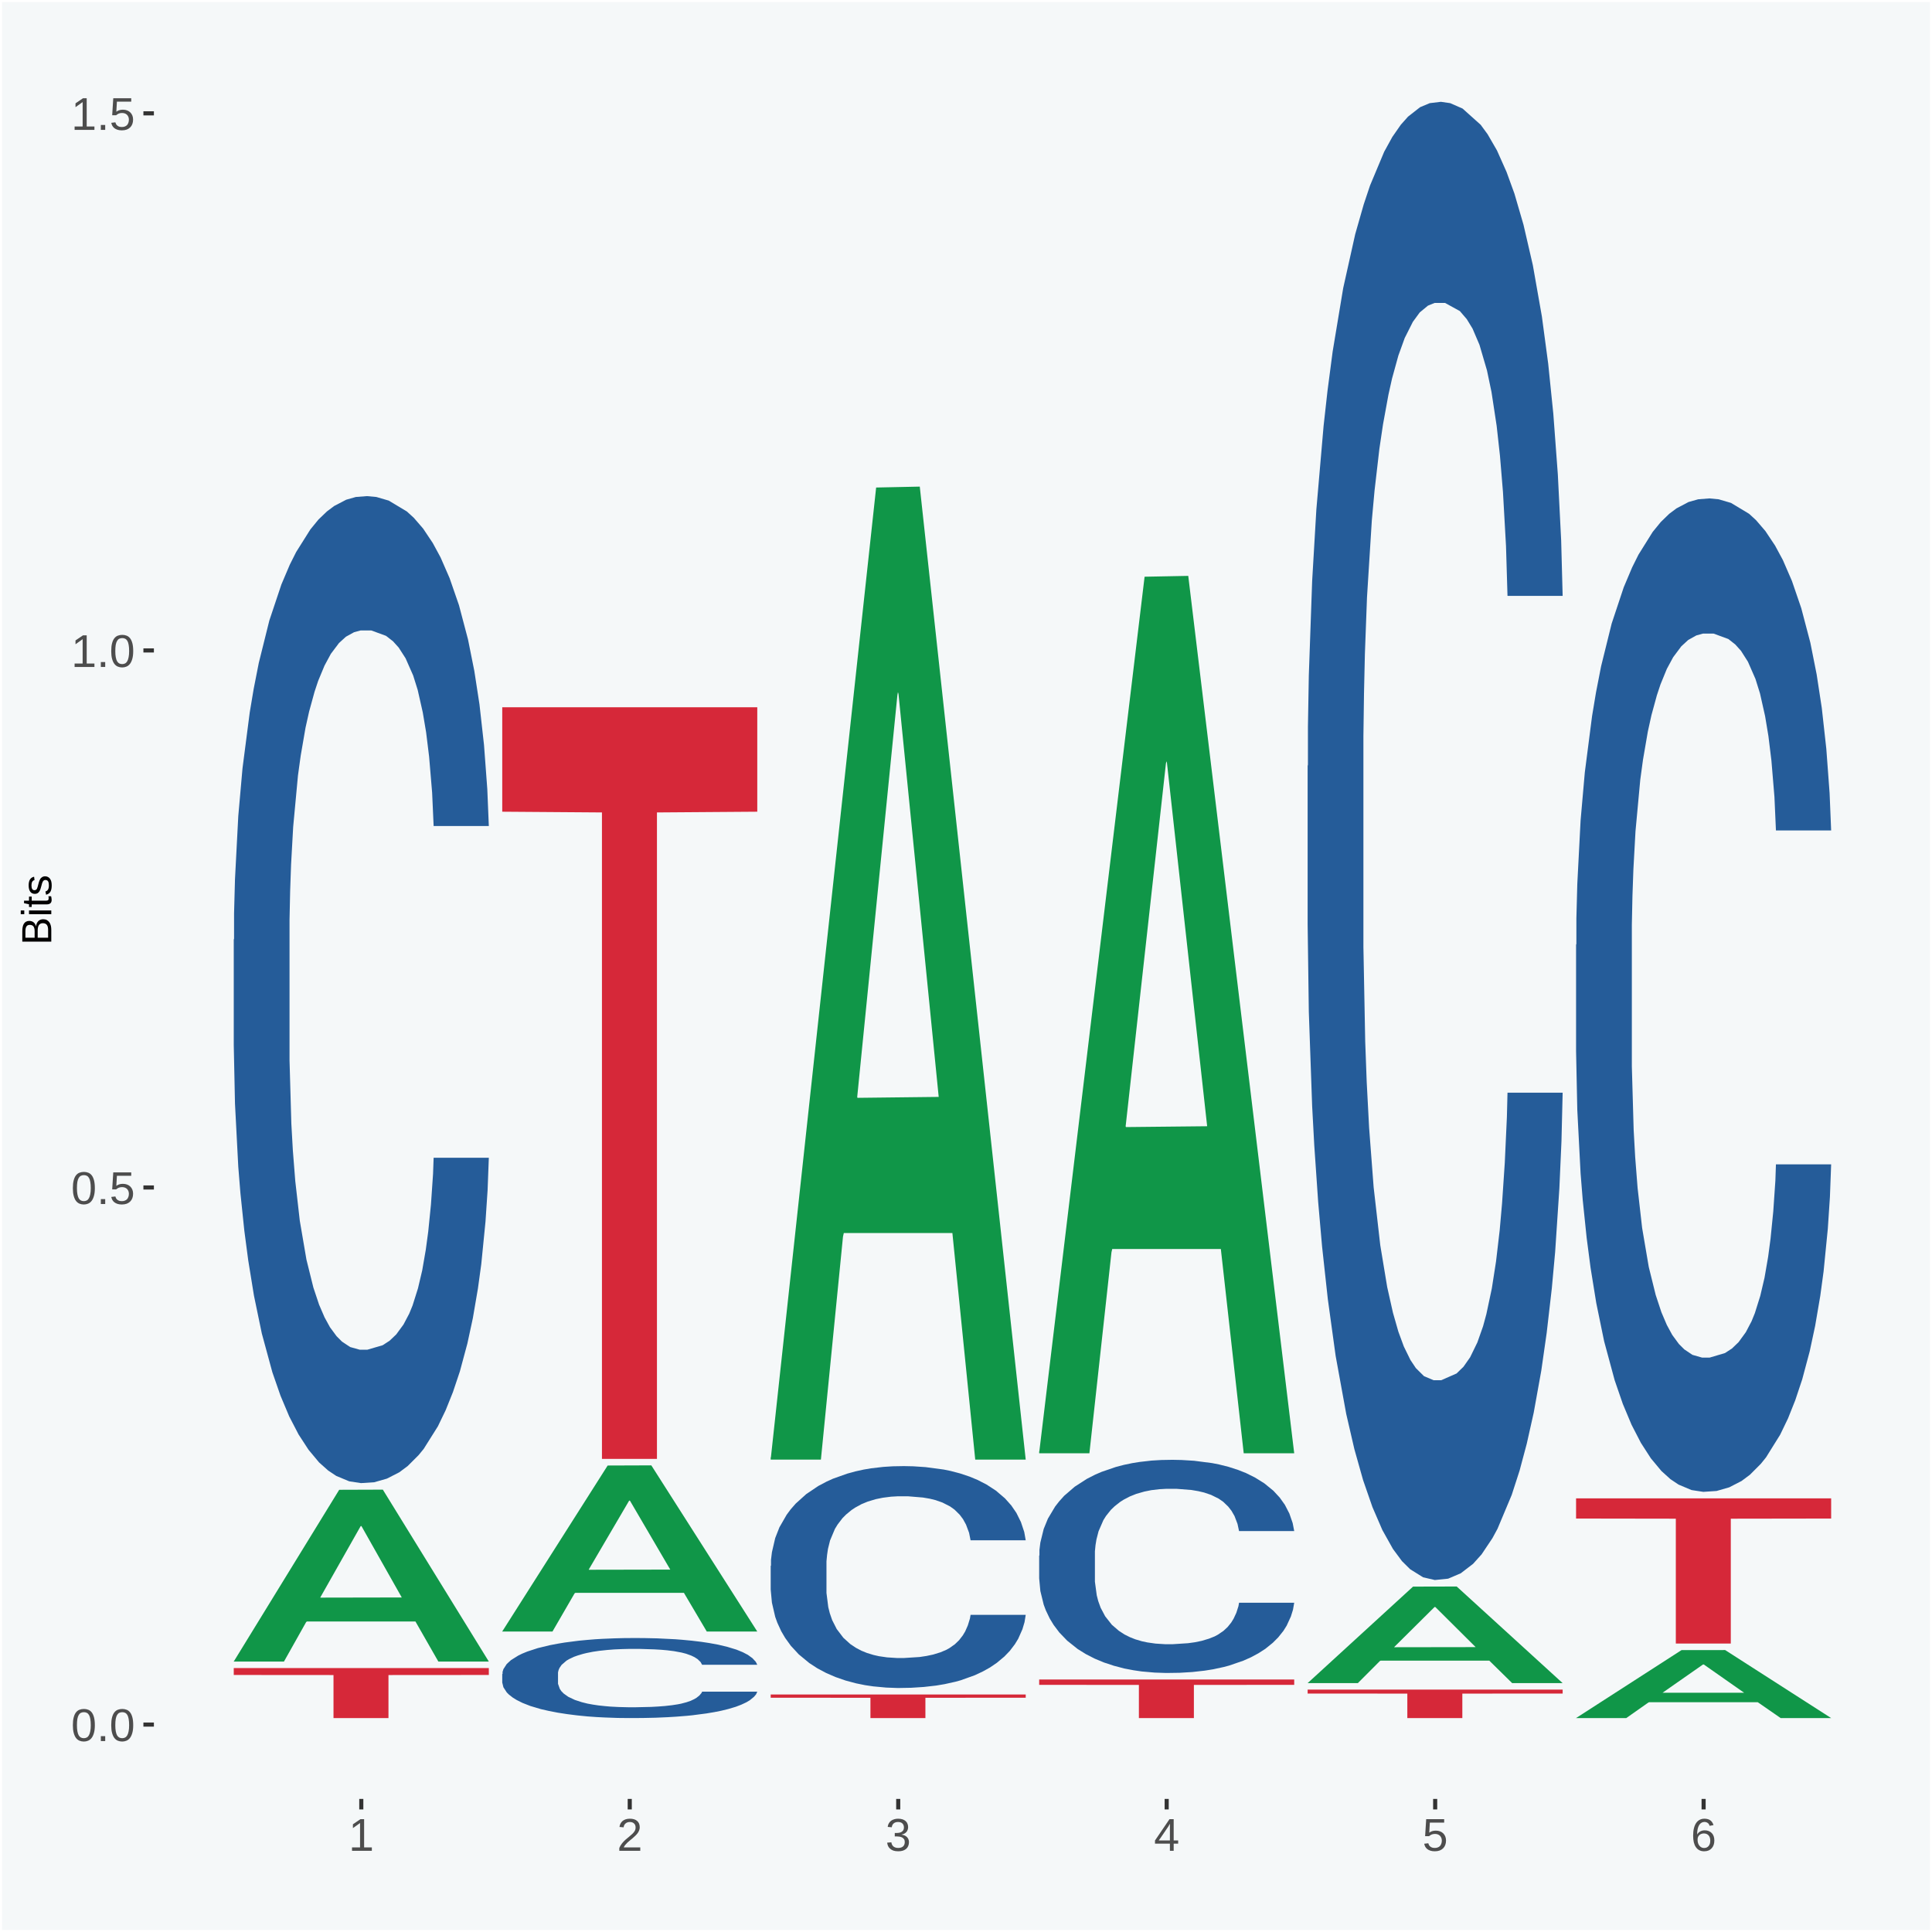 <?xml version="1.0" encoding="UTF-8"?>
<svg xmlns="http://www.w3.org/2000/svg" xmlns:xlink="http://www.w3.org/1999/xlink" width="504pt" height="504pt" viewBox="0 0 504 504" version="1.1">
<defs>
<g>
<symbol overflow="visible" id="glyph0-0">
<path style="stroke:none;" d="M 0.406 0 L 0.406 -8 L 3.594 -8 L 3.594 0 Z M 0.797 -0.406 L 3.188 -0.406 L 3.188 -7.594 L 0.797 -7.594 Z M 0.797 -0.406 "/>
</symbol>
<symbol overflow="visible" id="glyph0-1">
<path style="stroke:none;" d="M 6.203 -4.125 C 6.203 -3.332 6.125 -2.664 5.969 -2.125 C 5.82 -1.582 5.617 -1.145 5.359 -0.812 C 5.098 -0.477 4.789 -0.238 4.438 -0.094 C 4.094 0.051 3.723 0.125 3.328 0.125 C 2.922 0.125 2.539 0.051 2.188 -0.094 C 1.844 -0.238 1.539 -0.477 1.281 -0.812 C 1.031 -1.145 0.832 -1.582 0.688 -2.125 C 0.539 -2.664 0.469 -3.332 0.469 -4.125 C 0.469 -4.957 0.539 -5.645 0.688 -6.188 C 0.832 -6.738 1.035 -7.176 1.297 -7.5 C 1.555 -7.82 1.859 -8.047 2.203 -8.172 C 2.555 -8.305 2.941 -8.375 3.359 -8.375 C 3.754 -8.375 4.125 -8.305 4.469 -8.172 C 4.812 -8.047 5.113 -7.82 5.375 -7.5 C 5.633 -7.176 5.836 -6.738 5.984 -6.188 C 6.129 -5.645 6.203 -4.957 6.203 -4.125 Z M 5.141 -4.125 C 5.141 -4.781 5.098 -5.328 5.016 -5.766 C 4.941 -6.203 4.828 -6.551 4.672 -6.812 C 4.516 -7.07 4.328 -7.254 4.109 -7.359 C 3.891 -7.473 3.641 -7.531 3.359 -7.531 C 3.055 -7.531 2.789 -7.473 2.562 -7.359 C 2.344 -7.254 2.156 -7.07 2 -6.812 C 1.844 -6.551 1.723 -6.203 1.641 -5.766 C 1.566 -5.328 1.531 -4.781 1.531 -4.125 C 1.531 -3.5 1.57 -2.969 1.656 -2.531 C 1.738 -2.094 1.852 -1.742 2 -1.484 C 2.156 -1.223 2.344 -1.035 2.562 -0.922 C 2.789 -0.805 3.047 -0.75 3.328 -0.75 C 3.609 -0.75 3.859 -0.805 4.078 -0.922 C 4.305 -1.035 4.492 -1.223 4.641 -1.484 C 4.797 -1.742 4.914 -2.094 5 -2.531 C 5.094 -2.969 5.141 -3.5 5.141 -4.125 Z M 5.141 -4.125 "/>
</symbol>
<symbol overflow="visible" id="glyph0-2">
<path style="stroke:none;" d="M 1.094 0 L 1.094 -1.281 L 2.234 -1.281 L 2.234 0 Z M 1.094 0 "/>
</symbol>
<symbol overflow="visible" id="glyph0-3">
<path style="stroke:none;" d="M 6.172 -2.688 C 6.172 -2.27 6.109 -1.891 5.984 -1.547 C 5.859 -1.203 5.672 -0.906 5.422 -0.656 C 5.18 -0.414 4.879 -0.223 4.516 -0.078 C 4.148 0.055 3.723 0.125 3.234 0.125 C 2.805 0.125 2.43 0.07 2.109 -0.031 C 1.785 -0.133 1.508 -0.273 1.281 -0.453 C 1.062 -0.629 0.883 -0.836 0.75 -1.078 C 0.625 -1.316 0.535 -1.57 0.484 -1.844 L 1.547 -1.969 C 1.586 -1.812 1.645 -1.66 1.719 -1.516 C 1.801 -1.367 1.91 -1.238 2.047 -1.125 C 2.18 -1.008 2.348 -0.914 2.547 -0.844 C 2.742 -0.781 2.984 -0.75 3.266 -0.75 C 3.535 -0.75 3.781 -0.789 4 -0.875 C 4.227 -0.957 4.422 -1.078 4.578 -1.234 C 4.734 -1.398 4.852 -1.602 4.938 -1.844 C 5.031 -2.082 5.078 -2.359 5.078 -2.672 C 5.078 -2.922 5.035 -3.148 4.953 -3.359 C 4.867 -3.578 4.75 -3.766 4.594 -3.922 C 4.445 -4.078 4.258 -4.195 4.031 -4.281 C 3.812 -4.363 3.562 -4.406 3.281 -4.406 C 3.113 -4.406 2.953 -4.391 2.797 -4.359 C 2.648 -4.328 2.516 -4.285 2.391 -4.234 C 2.266 -4.18 2.148 -4.117 2.047 -4.047 C 1.941 -3.973 1.844 -3.895 1.75 -3.812 L 0.719 -3.812 L 1 -8.25 L 5.688 -8.25 L 5.688 -7.359 L 1.953 -7.359 L 1.797 -4.734 C 1.984 -4.879 2.219 -5.004 2.5 -5.109 C 2.781 -5.211 3.113 -5.266 3.5 -5.266 C 3.914 -5.266 4.285 -5.203 4.609 -5.078 C 4.941 -4.953 5.223 -4.773 5.453 -4.547 C 5.68 -4.316 5.859 -4.047 5.984 -3.734 C 6.109 -3.422 6.172 -3.07 6.172 -2.688 Z M 6.172 -2.688 "/>
</symbol>
<symbol overflow="visible" id="glyph0-4">
<path style="stroke:none;" d="M 0.922 0 L 0.922 -0.891 L 3.016 -0.891 L 3.016 -7.25 L 1.156 -5.922 L 1.156 -6.922 L 3.109 -8.25 L 4.078 -8.25 L 4.078 -0.891 L 6.094 -0.891 L 6.094 0 Z M 0.922 0 "/>
</symbol>
<symbol overflow="visible" id="glyph0-5">
<path style="stroke:none;" d="M 0.609 0 L 0.609 -0.75 C 0.805 -1.207 1.047 -1.609 1.328 -1.953 C 1.617 -2.305 1.922 -2.625 2.234 -2.906 C 2.555 -3.188 2.867 -3.445 3.172 -3.688 C 3.484 -3.938 3.766 -4.18 4.016 -4.422 C 4.266 -4.66 4.469 -4.91 4.625 -5.172 C 4.781 -5.441 4.859 -5.742 4.859 -6.078 C 4.859 -6.316 4.82 -6.523 4.75 -6.703 C 4.676 -6.879 4.57 -7.023 4.438 -7.141 C 4.312 -7.266 4.156 -7.359 3.969 -7.422 C 3.781 -7.484 3.578 -7.516 3.359 -7.516 C 3.141 -7.516 2.938 -7.484 2.75 -7.422 C 2.57 -7.367 2.41 -7.281 2.266 -7.156 C 2.117 -7.039 2 -6.895 1.906 -6.719 C 1.812 -6.551 1.754 -6.352 1.734 -6.125 L 0.656 -6.219 C 0.688 -6.508 0.766 -6.785 0.891 -7.047 C 1.023 -7.316 1.203 -7.551 1.422 -7.75 C 1.648 -7.945 1.922 -8.098 2.234 -8.203 C 2.555 -8.316 2.93 -8.375 3.359 -8.375 C 3.766 -8.375 4.125 -8.328 4.438 -8.234 C 4.758 -8.141 5.031 -7.992 5.25 -7.797 C 5.477 -7.609 5.648 -7.375 5.766 -7.094 C 5.879 -6.812 5.938 -6.488 5.938 -6.125 C 5.938 -5.844 5.883 -5.578 5.781 -5.328 C 5.688 -5.078 5.555 -4.836 5.391 -4.609 C 5.223 -4.379 5.031 -4.16 4.812 -3.953 C 4.594 -3.742 4.363 -3.535 4.125 -3.328 C 3.895 -3.129 3.656 -2.93 3.406 -2.734 C 3.164 -2.535 2.938 -2.336 2.719 -2.141 C 2.508 -1.941 2.32 -1.738 2.156 -1.531 C 1.988 -1.332 1.859 -1.117 1.766 -0.891 L 6.078 -0.891 L 6.078 0 Z M 0.609 0 "/>
</symbol>
<symbol overflow="visible" id="glyph0-6">
<path style="stroke:none;" d="M 6.141 -2.281 C 6.141 -1.906 6.078 -1.566 5.953 -1.266 C 5.836 -0.973 5.66 -0.723 5.422 -0.516 C 5.18 -0.305 4.883 -0.145 4.531 -0.031 C 4.188 0.07 3.789 0.125 3.344 0.125 C 2.832 0.125 2.398 0.062 2.047 -0.062 C 1.703 -0.195 1.414 -0.367 1.188 -0.578 C 0.957 -0.785 0.785 -1.02 0.672 -1.281 C 0.566 -1.551 0.492 -1.832 0.453 -2.125 L 1.547 -2.219 C 1.578 -2 1.633 -1.801 1.719 -1.625 C 1.801 -1.445 1.914 -1.289 2.062 -1.156 C 2.207 -1.031 2.383 -0.93 2.594 -0.859 C 2.801 -0.785 3.051 -0.75 3.344 -0.75 C 3.875 -0.75 4.289 -0.879 4.594 -1.141 C 4.895 -1.41 5.047 -1.801 5.047 -2.312 C 5.047 -2.613 4.977 -2.859 4.844 -3.047 C 4.707 -3.234 4.539 -3.379 4.344 -3.484 C 4.145 -3.586 3.926 -3.656 3.688 -3.688 C 3.445 -3.727 3.227 -3.75 3.031 -3.75 L 2.438 -3.75 L 2.438 -4.656 L 3.016 -4.656 C 3.211 -4.656 3.414 -4.676 3.625 -4.719 C 3.844 -4.758 4.039 -4.832 4.219 -4.938 C 4.395 -5.051 4.539 -5.195 4.656 -5.375 C 4.77 -5.562 4.828 -5.797 4.828 -6.078 C 4.828 -6.523 4.695 -6.875 4.438 -7.125 C 4.188 -7.383 3.801 -7.516 3.281 -7.516 C 2.82 -7.516 2.445 -7.395 2.156 -7.156 C 1.875 -6.914 1.707 -6.578 1.656 -6.141 L 0.594 -6.234 C 0.633 -6.598 0.734 -6.91 0.891 -7.172 C 1.047 -7.441 1.242 -7.664 1.484 -7.844 C 1.734 -8.02 2.008 -8.148 2.312 -8.234 C 2.625 -8.328 2.953 -8.375 3.297 -8.375 C 3.754 -8.375 4.148 -8.316 4.484 -8.203 C 4.816 -8.086 5.086 -7.93 5.297 -7.734 C 5.516 -7.535 5.672 -7.301 5.766 -7.031 C 5.867 -6.77 5.922 -6.488 5.922 -6.188 C 5.922 -5.945 5.883 -5.723 5.812 -5.516 C 5.75 -5.305 5.645 -5.113 5.5 -4.938 C 5.363 -4.77 5.188 -4.625 4.969 -4.5 C 4.75 -4.383 4.488 -4.297 4.188 -4.234 L 4.188 -4.219 C 4.52 -4.176 4.805 -4.098 5.047 -3.984 C 5.297 -3.867 5.5 -3.723 5.656 -3.547 C 5.82 -3.379 5.941 -3.188 6.016 -2.969 C 6.098 -2.75 6.141 -2.52 6.141 -2.281 Z M 6.141 -2.281 "/>
</symbol>
<symbol overflow="visible" id="glyph0-7">
<path style="stroke:none;" d="M 5.156 -1.875 L 5.156 0 L 4.172 0 L 4.172 -1.875 L 0.281 -1.875 L 0.281 -2.688 L 4.062 -8.25 L 5.156 -8.25 L 5.156 -2.703 L 6.328 -2.703 L 6.328 -1.875 Z M 4.172 -7.062 C 4.16 -7.039 4.141 -7.004 4.109 -6.953 C 4.078 -6.898 4.039 -6.836 4 -6.766 C 3.957 -6.691 3.914 -6.617 3.875 -6.547 C 3.844 -6.473 3.812 -6.414 3.781 -6.375 L 1.656 -3.25 C 1.633 -3.219 1.602 -3.176 1.562 -3.125 C 1.531 -3.07 1.492 -3.02 1.453 -2.969 C 1.422 -2.914 1.383 -2.863 1.344 -2.812 C 1.301 -2.77 1.27 -2.734 1.25 -2.703 L 4.172 -2.703 Z M 4.172 -7.062 "/>
</symbol>
<symbol overflow="visible" id="glyph0-8">
<path style="stroke:none;" d="M 6.141 -2.703 C 6.141 -2.285 6.082 -1.906 5.969 -1.562 C 5.852 -1.219 5.68 -0.922 5.453 -0.672 C 5.234 -0.422 4.957 -0.223 4.625 -0.078 C 4.289 0.055 3.91 0.125 3.484 0.125 C 3.004 0.125 2.582 0.031 2.219 -0.156 C 1.863 -0.344 1.566 -0.609 1.328 -0.953 C 1.086 -1.297 0.906 -1.719 0.781 -2.219 C 0.664 -2.727 0.609 -3.301 0.609 -3.938 C 0.609 -4.676 0.676 -5.32 0.812 -5.875 C 0.945 -6.426 1.141 -6.883 1.391 -7.25 C 1.648 -7.625 1.961 -7.906 2.328 -8.094 C 2.691 -8.281 3.102 -8.375 3.562 -8.375 C 3.844 -8.375 4.102 -8.344 4.344 -8.281 C 4.594 -8.227 4.816 -8.133 5.016 -8 C 5.223 -7.875 5.398 -7.703 5.547 -7.484 C 5.703 -7.273 5.828 -7.016 5.922 -6.703 L 4.906 -6.516 C 4.801 -6.867 4.629 -7.125 4.391 -7.281 C 4.148 -7.445 3.867 -7.531 3.547 -7.531 C 3.266 -7.531 3.004 -7.457 2.766 -7.312 C 2.535 -7.176 2.336 -6.973 2.172 -6.703 C 2.004 -6.43 1.875 -6.086 1.781 -5.672 C 1.695 -5.266 1.656 -4.789 1.656 -4.25 C 1.852 -4.602 2.125 -4.875 2.469 -5.062 C 2.812 -5.25 3.207 -5.344 3.656 -5.344 C 4.031 -5.344 4.367 -5.281 4.672 -5.156 C 4.984 -5.031 5.25 -4.852 5.469 -4.625 C 5.688 -4.406 5.852 -4.129 5.969 -3.797 C 6.082 -3.473 6.141 -3.109 6.141 -2.703 Z M 5.078 -2.656 C 5.078 -2.938 5.039 -3.191 4.969 -3.422 C 4.895 -3.66 4.785 -3.859 4.641 -4.016 C 4.504 -4.18 4.332 -4.305 4.125 -4.391 C 3.926 -4.484 3.688 -4.531 3.406 -4.531 C 3.219 -4.531 3.023 -4.5 2.828 -4.438 C 2.629 -4.383 2.453 -4.289 2.297 -4.156 C 2.141 -4.031 2.008 -3.863 1.906 -3.656 C 1.812 -3.457 1.766 -3.207 1.766 -2.906 C 1.766 -2.602 1.801 -2.316 1.875 -2.047 C 1.957 -1.785 2.07 -1.555 2.219 -1.359 C 2.363 -1.172 2.539 -1.02 2.75 -0.906 C 2.957 -0.789 3.191 -0.734 3.453 -0.734 C 3.703 -0.734 3.926 -0.773 4.125 -0.859 C 4.332 -0.953 4.504 -1.082 4.641 -1.25 C 4.785 -1.414 4.895 -1.613 4.969 -1.844 C 5.039 -2.082 5.078 -2.352 5.078 -2.656 Z M 5.078 -2.656 "/>
</symbol>
<symbol overflow="visible" id="glyph1-0">
<path style="stroke:none;" d="M 0 -0.359 L -7.328 -0.359 L -7.328 -3.281 L 0 -3.281 Z M -0.359 -0.734 L -0.359 -2.922 L -6.969 -2.922 L -6.969 -0.734 Z M -0.359 -0.734 "/>
</symbol>
<symbol overflow="visible" id="glyph1-1">
<path style="stroke:none;" d="M -2.125 -6.75 C -1.75 -6.75 -1.426 -6.676 -1.156 -6.531 C -0.883 -6.383 -0.66 -6.18 -0.484 -5.922 C -0.316 -5.672 -0.191 -5.375 -0.109 -5.031 C -0.035 -4.695 0 -4.344 0 -3.969 L 0 -0.906 L -7.562 -0.906 L -7.562 -3.656 C -7.562 -4.07 -7.523 -4.441 -7.453 -4.766 C -7.391 -5.098 -7.281 -5.379 -7.125 -5.609 C -6.977 -5.836 -6.789 -6.008 -6.562 -6.125 C -6.332 -6.25 -6.055 -6.312 -5.734 -6.312 C -5.523 -6.312 -5.328 -6.281 -5.141 -6.219 C -4.953 -6.164 -4.781 -6.078 -4.625 -5.953 C -4.477 -5.836 -4.348 -5.688 -4.234 -5.5 C -4.129 -5.32 -4.047 -5.113 -3.984 -4.875 C -3.953 -5.176 -3.883 -5.441 -3.781 -5.672 C -3.676 -5.91 -3.539 -6.109 -3.375 -6.266 C -3.219 -6.43 -3.031 -6.551 -2.812 -6.625 C -2.602 -6.707 -2.375 -6.75 -2.125 -6.75 Z M -5.609 -5.281 C -6.016 -5.281 -6.305 -5.141 -6.484 -4.859 C -6.66 -4.586 -6.75 -4.188 -6.75 -3.656 L -6.75 -1.922 L -4.344 -1.922 L -4.344 -3.656 C -4.344 -3.957 -4.375 -4.211 -4.438 -4.422 C -4.5 -4.629 -4.582 -4.797 -4.688 -4.922 C -4.801 -5.047 -4.93 -5.133 -5.078 -5.188 C -5.234 -5.25 -5.41 -5.281 -5.609 -5.281 Z M -2.219 -5.719 C -2.457 -5.719 -2.66 -5.672 -2.828 -5.578 C -2.992 -5.492 -3.129 -5.367 -3.234 -5.203 C -3.348 -5.047 -3.426 -4.848 -3.469 -4.609 C -3.52 -4.379 -3.547 -4.125 -3.547 -3.844 L -3.547 -1.922 L -0.828 -1.922 L -0.828 -3.922 C -0.828 -4.18 -0.848 -4.422 -0.891 -4.641 C -0.93 -4.859 -1.004 -5.047 -1.109 -5.203 C -1.211 -5.367 -1.352 -5.492 -1.531 -5.578 C -1.719 -5.672 -1.945 -5.719 -2.219 -5.719 Z M -2.219 -5.719 "/>
</symbol>
<symbol overflow="visible" id="glyph1-2">
<path style="stroke:none;" d="M -7.047 -0.734 L -7.969 -0.734 L -7.969 -1.703 L -7.047 -1.703 Z M 0 -0.734 L -5.812 -0.734 L -5.812 -1.703 L 0 -1.703 Z M 0 -0.734 "/>
</symbol>
<symbol overflow="visible" id="glyph1-3">
<path style="stroke:none;" d="M -0.047 -2.969 C -0.004 -2.82 0.023 -2.672 0.047 -2.516 C 0.078 -2.367 0.094 -2.195 0.094 -2 C 0.094 -1.227 -0.348 -0.844 -1.234 -0.844 L -5.109 -0.844 L -5.109 -0.172 L -5.812 -0.172 L -5.812 -0.875 L -7.109 -1.156 L -7.109 -1.812 L -5.812 -1.812 L -5.812 -2.875 L -5.109 -2.875 L -5.109 -1.812 L -1.438 -1.812 C -1.156 -1.812 -0.957 -1.852 -0.844 -1.938 C -0.738 -2.031 -0.688 -2.191 -0.688 -2.422 C -0.688 -2.516 -0.691 -2.602 -0.703 -2.688 C -0.711 -2.77 -0.727 -2.863 -0.75 -2.969 Z M -0.047 -2.969 "/>
</symbol>
<symbol overflow="visible" id="glyph1-4">
<path style="stroke:none;" d="M -1.609 -5.109 C -1.336 -5.109 -1.094 -5.051 -0.875 -4.938 C -0.664 -4.832 -0.488 -4.68 -0.344 -4.484 C -0.195 -4.285 -0.082 -4.039 0 -3.75 C 0.07 -3.457 0.109 -3.125 0.109 -2.75 C 0.109 -2.406 0.082 -2.098 0.031 -1.828 C -0.02 -1.555 -0.102 -1.316 -0.219 -1.109 C -0.332 -0.91 -0.484 -0.742 -0.672 -0.609 C -0.859 -0.473 -1.086 -0.375 -1.359 -0.312 L -1.531 -1.156 C -1.219 -1.238 -0.988 -1.41 -0.844 -1.672 C -0.695 -1.93 -0.625 -2.289 -0.625 -2.75 C -0.625 -2.957 -0.641 -3.145 -0.672 -3.312 C -0.703 -3.488 -0.75 -3.641 -0.812 -3.766 C -0.883 -3.891 -0.977 -3.984 -1.094 -4.047 C -1.207 -4.117 -1.352 -4.156 -1.531 -4.156 C -1.707 -4.156 -1.848 -4.113 -1.953 -4.031 C -2.066 -3.957 -2.16 -3.844 -2.234 -3.688 C -2.316 -3.539 -2.383 -3.363 -2.438 -3.156 C -2.5 -2.945 -2.562 -2.719 -2.625 -2.469 C -2.688 -2.238 -2.754 -2.008 -2.828 -1.781 C -2.898 -1.551 -3 -1.344 -3.125 -1.156 C -3.25 -0.969 -3.398 -0.816 -3.578 -0.703 C -3.766 -0.586 -4 -0.531 -4.281 -0.531 C -4.812 -0.531 -5.211 -0.719 -5.484 -1.094 C -5.766 -1.477 -5.906 -2.031 -5.906 -2.75 C -5.906 -3.395 -5.789 -3.906 -5.562 -4.281 C -5.332 -4.656 -4.973 -4.895 -4.484 -5 L -4.375 -4.125 C -4.52 -4.094 -4.645 -4.035 -4.75 -3.953 C -4.852 -3.867 -4.938 -3.766 -5 -3.641 C -5.062 -3.516 -5.102 -3.375 -5.125 -3.219 C -5.156 -3.07 -5.172 -2.914 -5.172 -2.75 C -5.172 -2.312 -5.102 -1.988 -4.969 -1.781 C -4.844 -1.582 -4.645 -1.484 -4.375 -1.484 C -4.219 -1.484 -4.086 -1.52 -3.984 -1.594 C -3.879 -1.664 -3.789 -1.77 -3.719 -1.906 C -3.656 -2.051 -3.598 -2.219 -3.547 -2.406 C -3.492 -2.602 -3.438 -2.816 -3.375 -3.047 C -3.332 -3.203 -3.289 -3.359 -3.25 -3.516 C -3.207 -3.68 -3.156 -3.836 -3.094 -3.984 C -3.031 -4.141 -2.957 -4.285 -2.875 -4.422 C -2.789 -4.555 -2.688 -4.672 -2.562 -4.766 C -2.445 -4.867 -2.312 -4.953 -2.156 -5.016 C -2 -5.078 -1.816 -5.109 -1.609 -5.109 Z M -1.609 -5.109 "/>
</symbol>
</g>
<clipPath id="clip1">
  <path d="M 40.148 5.48 L 498.52 5.48 L 498.52 469.281 L 40.148 469.281 Z M 40.148 5.48 "/>
</clipPath>
</defs>
<g id="surface1">
<rect x="0" y="0" width="504" height="504" style="fill:rgb(96.078%,97.255%,97.647%);fill-opacity:1;stroke:none;"/>
<path style="fill:none;stroke-width:1.07;stroke-linecap:round;stroke-linejoin:round;stroke:rgb(100%,100%,100%);stroke-opacity:1;stroke-miterlimit:10;" d="M 0 0 L 504 0 L 504 504 L 0 504 Z M 0 0 " transform="matrix(1,0,0,-1,0,504)"/>
<g clip-path="url(#clip1)" clip-rule="nonzero">
<path style=" stroke:none;fill-rule:nonzero;fill:rgb(96.078%,97.255%,97.647%);fill-opacity:1;" d="M 40.148 469.281 L 498.52 469.281 L 498.52 5.48 L 40.148 5.48 Z M 40.148 469.281 "/>
</g>
<path style=" stroke:none;fill-rule:nonzero;fill:rgb(6.274%,58.824%,28.235%);fill-opacity:1;" d="M 60.98 433.359 L 61.051 433.32 L 88.488 388.641 L 99.871 388.602 L 127.52 433.449 L 114.352 433.449 L 108.379 423 L 80.051 423 L 79.852 423.172 L 74.078 433.449 L 60.98 433.449 L 60.98 433.359 L 83.621 416.77 L 104.809 416.73 L 94.32 398.16 L 94.18 398.07 L 94.039 398.199 L 83.551 416.73 L 83.621 416.77 Z M 60.98 433.359 "/>
<path style=" stroke:none;fill-rule:nonzero;fill:rgb(14.51%,36.078%,60.001%);fill-opacity:1;" d="M 60.98 245.109 L 61.059 244.879 L 61.059 238.289 L 61.301 229.359 L 62.16 212.898 L 63.262 200.43 L 65.148 185.852 L 66.172 179.738 L 67.512 172.922 L 70.262 161.871 L 73.41 152.461 L 75.609 147.289 L 77.262 144 L 80.961 138.121 L 83.078 135.531 L 85.281 133.422 L 87.172 132 L 90.32 130.359 L 92.828 129.648 L 95.738 129.422 L 98.18 129.648 L 101.41 130.59 L 106.129 133.422 L 107.93 135.059 L 110.371 137.879 L 112.891 141.648 L 114.93 145.41 L 117.289 150.82 L 119.73 157.871 L 122.09 166.809 L 123.738 175.039 L 125.078 183.738 L 126.262 194.32 L 127.121 205.84 L 127.52 215.48 L 113.121 215.48 L 112.73 206.781 L 111.941 197.379 L 111.16 191.031 L 110.289 185.852 L 108.961 179.969 L 107.781 176.211 L 105.809 171.738 L 104 168.922 L 102.512 167.281 L 100.699 165.871 L 96.852 164.461 L 94.09 164.461 L 92.359 164.93 L 90.238 166.102 L 88.43 167.75 L 86.309 170.57 L 84.66 173.629 L 83 177.621 L 82.059 180.449 L 80.641 185.621 L 79.699 189.852 L 78.441 197.141 L 77.73 202.309 L 76.48 215.719 L 75.93 225.59 L 75.691 232.41 L 75.531 239.941 L 75.531 276.621 L 76 293.078 L 76.398 300.129 L 77.031 308.129 L 78.211 318.48 L 79.941 328.59 L 81.75 335.879 L 83.238 340.34 L 84.66 343.641 L 86.07 346.219 L 87.801 348.57 L 89.219 349.988 L 91.34 351.398 L 93.859 352.102 L 95.82 352.102 L 99.828 350.93 L 101.641 349.75 L 103.371 348.102 L 105.262 345.52 L 106.75 342.699 L 107.621 340.578 L 109.031 336.109 L 110.141 331.41 L 111.078 326 L 111.711 321.301 L 112.422 314.238 L 112.969 306.25 L 113.121 302.02 L 127.52 302.02 L 127.199 310.48 L 126.648 318.711 L 125.551 329.762 L 124.68 336.109 L 123.352 343.871 L 121.93 350.461 L 119.969 357.75 L 118.16 363.148 L 116.27 367.859 L 114.23 372.09 L 110.531 377.969 L 109.191 379.609 L 106.359 382.441 L 104.16 384.078 L 100.93 385.73 L 97.629 386.672 L 94.172 386.898 L 91.102 386.43 L 87.719 385.02 L 85.602 383.609 L 83.238 381.5 L 80.488 378.199 L 77.891 374.211 L 75.449 369.5 L 73.172 364.09 L 71.051 357.98 L 68.301 347.871 L 66.25 337.988 L 64.762 328.82 L 63.738 321.059 L 62.711 311.191 L 62.16 304.371 L 61.301 287.91 L 60.98 272.621 Z M 60.98 245.109 "/>
<path style=" stroke:none;fill-rule:nonzero;fill:rgb(83.922%,15.686%,22.353%);fill-opacity:1;" d="M 60.98 435.141 L 127.52 435.141 L 127.52 436.949 L 101.34 436.969 L 101.34 448.191 L 87 448.191 L 87 436.969 L 60.98 436.949 Z M 60.98 435.141 "/>
<path style=" stroke:none;fill-rule:nonzero;fill:rgb(6.274%,58.824%,28.235%);fill-opacity:1;" d="M 131.02 425.531 L 131.09 425.488 L 158.52 382.309 L 169.91 382.27 L 197.551 425.621 L 184.379 425.621 L 178.41 415.52 L 150.09 415.52 L 149.879 415.68 L 144.121 425.621 L 131.02 425.621 L 131.02 425.531 L 153.648 409.5 L 174.852 409.461 L 164.352 391.512 L 164.219 391.43 L 164.078 391.551 L 153.578 409.461 L 153.648 409.5 Z M 131.02 425.531 "/>
<path style=" stroke:none;fill-rule:nonzero;fill:rgb(14.51%,36.078%,60.001%);fill-opacity:1;" d="M 131.02 436.691 L 131.102 436.672 L 131.102 436.141 L 131.328 435.422 L 132.199 434.078 L 133.301 433.07 L 135.191 431.891 L 136.211 431.391 L 137.551 430.84 L 140.301 429.941 L 143.441 429.18 L 145.648 428.762 L 147.301 428.488 L 150.988 428.012 L 153.121 427.809 L 155.32 427.629 L 157.211 427.52 L 160.352 427.391 L 162.871 427.328 L 165.781 427.309 L 168.219 427.328 L 171.441 427.398 L 176.16 427.629 L 177.969 427.77 L 180.41 428 L 182.922 428.301 L 184.969 428.609 L 187.328 429.039 L 189.762 429.621 L 192.121 430.34 L 193.77 431.012 L 195.109 431.711 L 196.289 432.57 L 197.16 433.512 L 197.551 434.289 L 183.16 434.289 L 182.762 433.578 L 181.98 432.82 L 181.191 432.309 L 180.328 431.891 L 178.988 431.41 L 177.809 431.102 L 175.84 430.738 L 174.039 430.512 L 172.539 430.379 L 170.73 430.27 L 166.879 430.148 L 164.129 430.148 L 162.398 430.191 L 160.27 430.281 L 158.461 430.422 L 156.34 430.648 L 154.691 430.891 L 153.039 431.219 L 152.09 431.449 L 150.68 431.871 L 149.73 432.211 L 148.48 432.801 L 147.77 433.219 L 146.512 434.309 L 145.961 435.109 L 145.719 435.66 L 145.57 436.27 L 145.57 439.25 L 146.039 440.578 L 146.43 441.16 L 147.059 441.801 L 148.238 442.641 L 149.969 443.461 L 151.781 444.051 L 153.27 444.422 L 154.691 444.68 L 156.102 444.891 L 157.84 445.078 L 159.25 445.199 L 161.371 445.309 L 163.891 445.371 L 165.859 445.371 L 169.871 445.281 L 171.68 445.18 L 173.41 445.051 L 175.289 444.84 L 176.789 444.609 L 177.648 444.441 L 179.07 444.07 L 180.172 443.691 L 181.109 443.25 L 181.738 442.871 L 182.449 442.301 L 183 441.648 L 183.16 441.309 L 197.551 441.309 L 197.238 442 L 196.68 442.66 L 195.578 443.559 L 194.719 444.07 L 193.379 444.699 L 191.969 445.238 L 190 445.828 L 188.191 446.27 L 186.301 446.648 L 184.262 446.988 L 180.559 447.469 L 179.23 447.602 L 176.391 447.828 L 174.191 447.961 L 170.969 448.102 L 167.672 448.172 L 164.211 448.191 L 161.141 448.16 L 157.762 448.039 L 155.629 447.93 L 153.27 447.762 L 150.52 447.488 L 147.93 447.16 L 145.488 446.781 L 143.211 446.34 L 141.078 445.852 L 138.328 445.031 L 136.289 444.23 L 134.789 443.48 L 133.77 442.852 L 132.75 442.051 L 132.199 441.5 L 131.328 440.16 L 131.02 438.922 Z M 131.02 436.691 "/>
<path style=" stroke:none;fill-rule:nonzero;fill:rgb(83.922%,15.686%,22.353%);fill-opacity:1;" d="M 131.02 184.5 L 197.551 184.5 L 197.551 211.75 L 171.379 211.941 L 171.379 380.578 L 157.031 380.578 L 157.031 211.941 L 131.02 211.75 Z M 131.02 184.5 "/>
<path style=" stroke:none;fill-rule:nonzero;fill:rgb(6.274%,58.824%,28.235%);fill-opacity:1;" d="M 201.051 380.289 L 201.121 380.051 L 228.559 127.18 L 239.941 126.941 L 267.578 380.77 L 254.41 380.77 L 248.449 321.66 L 220.121 321.66 L 219.91 322.609 L 214.148 380.77 L 201.051 380.77 L 201.051 380.289 L 223.691 286.391 L 244.879 286.148 L 234.391 181.039 L 234.25 180.559 L 234.109 181.281 L 223.621 286.148 L 223.691 286.391 Z M 201.051 380.289 "/>
<path style=" stroke:none;fill-rule:nonzero;fill:rgb(14.51%,36.078%,60.001%);fill-opacity:1;" d="M 201.051 408.469 L 201.129 408.422 L 201.129 406.941 L 201.371 404.93 L 202.23 401.23 L 203.328 398.43 L 205.219 395.148 L 206.238 393.77 L 207.578 392.238 L 210.328 389.762 L 213.48 387.641 L 215.68 386.48 L 217.328 385.738 L 221.031 384.422 L 223.148 383.84 L 225.352 383.359 L 227.238 383.039 L 230.391 382.672 L 232.898 382.512 L 235.809 382.461 L 238.25 382.512 L 241.469 382.73 L 246.191 383.359 L 248 383.73 L 250.441 384.371 L 252.961 385.211 L 255 386.059 L 257.359 387.27 L 259.801 388.859 L 262.16 390.871 L 263.809 392.719 L 265.148 394.672 L 266.328 397.051 L 267.191 399.641 L 267.578 401.809 L 253.191 401.809 L 252.801 399.852 L 252.012 397.738 L 251.23 396.309 L 250.359 395.148 L 249.02 393.828 L 247.84 392.98 L 245.879 391.98 L 244.07 391.34 L 242.578 390.969 L 240.77 390.66 L 236.91 390.34 L 234.16 390.34 L 232.43 390.441 L 230.309 390.711 L 228.5 391.078 L 226.371 391.711 L 224.719 392.398 L 223.07 393.301 L 222.129 393.93 L 220.711 395.102 L 219.77 396.051 L 218.512 397.691 L 217.801 398.852 L 216.539 401.859 L 215.988 404.078 L 215.762 405.621 L 215.602 407.309 L 215.602 415.551 L 216.07 419.25 L 216.469 420.84 L 217.09 422.641 L 218.27 424.961 L 220 427.238 L 221.809 428.879 L 223.309 429.879 L 224.719 430.621 L 226.141 431.199 L 227.871 431.73 L 229.281 432.051 L 231.41 432.359 L 233.922 432.52 L 235.891 432.52 L 239.898 432.262 L 241.711 431.988 L 243.441 431.621 L 245.328 431.039 L 246.82 430.41 L 247.691 429.93 L 249.102 428.93 L 250.199 427.871 L 251.148 426.648 L 251.781 425.602 L 252.48 424.012 L 253.031 422.211 L 253.191 421.262 L 267.578 421.262 L 267.27 423.172 L 266.719 425.02 L 265.621 427.5 L 264.75 428.93 L 263.422 430.672 L 262 432.148 L 260.031 433.789 L 258.23 435.012 L 256.34 436.059 L 254.289 437.02 L 250.602 438.34 L 249.262 438.711 L 246.43 439.34 L 244.23 439.711 L 241 440.078 L 237.699 440.289 L 234.238 440.352 L 231.172 440.238 L 227.789 439.922 L 225.672 439.609 L 223.309 439.129 L 220.559 438.391 L 217.961 437.488 L 215.52 436.43 L 213.238 435.219 L 211.121 433.84 L 208.371 431.57 L 206.32 429.352 L 204.828 427.289 L 203.801 425.539 L 202.781 423.32 L 202.23 421.789 L 201.371 418.09 L 201.051 414.66 Z M 201.051 408.469 "/>
<path style=" stroke:none;fill-rule:nonzero;fill:rgb(83.922%,15.686%,22.353%);fill-opacity:1;" d="M 201.051 442.039 L 267.578 442.039 L 267.578 442.891 L 241.41 442.898 L 241.41 448.191 L 227.07 448.191 L 227.07 442.898 L 201.051 442.891 Z M 201.051 442.039 "/>
<path style=" stroke:none;fill-rule:nonzero;fill:rgb(6.274%,58.824%,28.235%);fill-opacity:1;" d="M 271.09 378.691 L 271.148 378.48 L 298.59 150.449 L 309.98 150.23 L 337.621 379.121 L 324.449 379.121 L 318.48 325.82 L 290.148 325.82 L 289.949 326.68 L 284.191 379.121 L 271.09 379.121 L 271.09 378.691 L 293.719 294.02 L 314.91 293.801 L 304.422 199.02 L 304.281 198.59 L 304.148 199.23 L 293.648 293.801 L 293.719 294.02 Z M 271.09 378.691 "/>
<path style=" stroke:none;fill-rule:nonzero;fill:rgb(14.51%,36.078%,60.001%);fill-opacity:1;" d="M 271.09 405.809 L 271.16 405.762 L 271.16 404.328 L 271.398 402.398 L 272.27 398.852 L 273.371 396.16 L 275.25 393.012 L 276.281 391.691 L 277.609 390.211 L 280.371 387.828 L 283.512 385.801 L 285.711 384.68 L 287.359 383.969 L 291.059 382.699 L 293.18 382.141 L 295.391 381.68 L 297.27 381.379 L 300.422 381.02 L 302.941 380.871 L 305.852 380.82 L 308.281 380.871 L 311.512 381.07 L 316.23 381.68 L 318.039 382.039 L 320.469 382.648 L 322.988 383.461 L 325.031 384.27 L 327.391 385.441 L 329.828 386.961 L 332.191 388.891 L 333.84 390.672 L 335.18 392.551 L 336.359 394.84 L 337.219 397.328 L 337.621 399.41 L 323.23 399.41 L 322.828 397.531 L 322.051 395.5 L 321.262 394.129 L 320.391 393.012 L 319.059 391.738 L 317.879 390.93 L 315.91 389.961 L 314.102 389.352 L 312.609 389 L 310.801 388.691 L 306.949 388.391 L 304.191 388.391 L 302.461 388.488 L 300.34 388.738 L 298.531 389.102 L 296.41 389.711 L 294.762 390.371 L 293.109 391.23 L 292.16 391.84 L 290.75 392.961 L 289.801 393.871 L 288.539 395.449 L 287.84 396.559 L 286.578 399.461 L 286.031 401.59 L 285.789 403.059 L 285.629 404.691 L 285.629 412.609 L 286.109 416.172 L 286.5 417.691 L 287.129 419.422 L 288.309 421.648 L 290.039 423.84 L 291.852 425.41 L 293.34 426.379 L 294.762 427.09 L 296.172 427.648 L 297.898 428.16 L 299.32 428.461 L 301.441 428.762 L 303.961 428.922 L 305.922 428.922 L 309.941 428.66 L 311.738 428.41 L 313.469 428.051 L 315.359 427.488 L 316.859 426.891 L 317.719 426.43 L 319.141 425.461 L 320.238 424.449 L 321.18 423.281 L 321.809 422.262 L 322.52 420.738 L 323.07 419.012 L 323.23 418.102 L 337.621 418.102 L 337.301 419.93 L 336.75 421.699 L 335.648 424.09 L 334.789 425.461 L 333.449 427.141 L 332.031 428.559 L 330.07 430.141 L 328.262 431.301 L 326.371 432.32 L 324.328 433.23 L 320.629 434.5 L 319.289 434.859 L 316.461 435.469 L 314.262 435.82 L 311.039 436.18 L 307.73 436.379 L 304.27 436.43 L 301.211 436.328 L 297.82 436.031 L 295.699 435.719 L 293.34 435.27 L 290.59 434.551 L 287.988 433.691 L 285.559 432.68 L 283.281 431.512 L 281.148 430.191 L 278.398 428 L 276.352 425.871 L 274.859 423.891 L 273.84 422.211 L 272.82 420.078 L 272.27 418.609 L 271.398 415.051 L 271.09 411.75 Z M 271.09 405.809 "/>
<path style=" stroke:none;fill-rule:nonzero;fill:rgb(83.922%,15.686%,22.353%);fill-opacity:1;" d="M 271.09 438.129 L 337.621 438.129 L 337.621 439.531 L 311.449 439.539 L 311.449 448.191 L 297.102 448.191 L 297.102 439.539 L 271.09 439.531 Z M 271.09 438.129 "/>
<path style=" stroke:none;fill-rule:nonzero;fill:rgb(6.274%,58.824%,28.235%);fill-opacity:1;" d="M 341.121 439.031 L 341.191 439.012 L 368.621 413.898 L 380.012 413.871 L 407.648 439.078 L 394.48 439.078 L 388.512 433.211 L 360.191 433.211 L 359.98 433.301 L 354.219 439.078 L 341.121 439.078 L 341.121 439.031 L 363.75 429.711 L 384.949 429.68 L 374.449 419.238 L 374.32 419.199 L 374.18 419.27 L 363.691 429.68 L 363.75 429.711 Z M 341.121 439.031 "/>
<path style=" stroke:none;fill-rule:nonzero;fill:rgb(14.51%,36.078%,60.001%);fill-opacity:1;" d="M 341.121 199.82 L 341.199 199.469 L 341.199 189.609 L 341.43 176.23 L 342.301 151.578 L 343.398 132.91 L 345.289 111.078 L 346.309 101.922 L 347.648 91.711 L 350.398 75.16 L 353.539 61.07 L 355.75 53.328 L 357.398 48.398 L 361.09 39.59 L 363.219 35.719 L 365.422 32.551 L 367.309 30.43 L 370.449 27.969 L 372.969 26.91 L 375.879 26.559 L 378.32 26.91 L 381.539 28.32 L 386.262 32.551 L 388.07 35.012 L 390.512 39.238 L 393.02 44.871 L 395.07 50.512 L 397.43 58.609 L 399.871 69.172 L 402.23 82.551 L 403.879 94.879 L 405.211 107.91 L 406.391 123.762 L 407.262 141.012 L 407.648 155.449 L 393.262 155.449 L 392.871 142.422 L 392.078 128.34 L 391.289 118.828 L 390.43 111.078 L 389.09 102.281 L 387.91 96.641 L 385.949 89.949 L 384.141 85.719 L 382.641 83.262 L 380.828 81.148 L 376.98 79.031 L 374.23 79.031 L 372.5 79.738 L 370.371 81.5 L 368.57 83.961 L 366.441 88.191 L 364.789 92.77 L 363.141 98.75 L 362.199 102.98 L 360.781 110.73 L 359.84 117.07 L 358.578 127.98 L 357.871 135.73 L 356.609 155.801 L 356.059 170.602 L 355.828 180.809 L 355.672 192.078 L 355.672 247.012 L 356.141 271.672 L 356.531 282.23 L 357.16 294.199 L 358.34 309.699 L 360.07 324.84 L 361.879 335.762 L 363.379 342.449 L 364.789 347.379 L 366.211 351.25 L 367.941 354.781 L 369.352 356.891 L 371.48 359 L 373.988 360.059 L 375.961 360.059 L 379.969 358.301 L 381.781 356.539 L 383.512 354.07 L 385.398 350.199 L 386.891 345.969 L 387.75 342.801 L 389.172 336.109 L 390.27 329.07 L 391.219 320.969 L 391.84 313.93 L 392.551 303.359 L 393.102 291.391 L 393.262 285.051 L 407.648 285.051 L 407.34 297.73 L 406.789 310.051 L 405.691 326.602 L 404.82 336.109 L 403.48 347.73 L 402.07 357.59 L 400.102 368.512 L 398.289 376.609 L 396.41 383.648 L 394.359 389.988 L 390.66 398.801 L 389.328 401.262 L 386.5 405.488 L 384.289 407.949 L 381.07 410.422 L 377.77 411.828 L 374.309 412.18 L 371.238 411.469 L 367.859 409.359 L 365.73 407.25 L 363.379 404.078 L 360.621 399.148 L 358.031 393.16 L 355.59 386.121 L 353.309 378.02 L 351.191 368.859 L 348.43 353.719 L 346.391 338.93 L 344.891 325.191 L 343.871 313.57 L 342.852 298.781 L 342.301 288.57 L 341.43 263.922 L 341.121 241.031 Z M 341.121 199.82 "/>
<path style=" stroke:none;fill-rule:nonzero;fill:rgb(83.922%,15.686%,22.353%);fill-opacity:1;" d="M 341.121 440.77 L 407.648 440.77 L 407.648 441.801 L 381.48 441.809 L 381.48 448.191 L 367.129 448.191 L 367.129 441.809 L 341.121 441.801 Z M 341.121 440.77 "/>
<path style=" stroke:none;fill-rule:nonzero;fill:rgb(6.274%,58.824%,28.235%);fill-opacity:1;" d="M 411.148 448.16 L 411.219 448.141 L 438.66 430.461 L 450.039 430.449 L 477.691 448.191 L 464.52 448.191 L 458.551 444.059 L 430.219 444.059 L 430.02 444.129 L 424.25 448.191 L 411.148 448.191 L 411.148 448.16 L 433.789 441.59 L 454.98 441.578 L 444.488 434.23 L 444.352 434.199 L 444.211 434.25 L 433.719 441.578 L 433.789 441.59 Z M 411.148 448.16 "/>
<path style=" stroke:none;fill-rule:nonzero;fill:rgb(14.51%,36.078%,60.001%);fill-opacity:1;" d="M 411.148 246.461 L 411.23 246.23 L 411.23 239.602 L 411.469 230.609 L 412.328 214.039 L 413.43 201.488 L 415.32 186.82 L 416.34 180.672 L 417.68 173.801 L 420.43 162.68 L 423.578 153.211 L 425.781 148 L 427.43 144.691 L 431.129 138.77 L 433.25 136.172 L 435.449 134.039 L 437.34 132.621 L 440.488 130.961 L 443 130.25 L 445.91 130.02 L 448.352 130.25 L 451.578 131.199 L 456.289 134.039 L 458.102 135.699 L 460.539 138.539 L 463.059 142.32 L 465.102 146.109 L 467.461 151.551 L 469.898 158.66 L 472.262 167.648 L 473.91 175.93 L 475.25 184.691 L 476.43 195.34 L 477.289 206.941 L 477.691 216.641 L 463.289 216.641 L 462.898 207.891 L 462.109 198.422 L 461.328 192.031 L 460.461 186.82 L 459.129 180.898 L 457.949 177.121 L 455.98 172.621 L 454.172 169.781 L 452.68 168.121 L 450.871 166.699 L 447.012 165.281 L 444.262 165.281 L 442.531 165.762 L 440.41 166.941 L 438.602 168.602 L 436.48 171.441 L 434.82 174.512 L 433.172 178.539 L 432.23 181.379 L 430.809 186.578 L 429.871 190.84 L 428.609 198.18 L 427.898 203.391 L 426.648 216.879 L 426.102 226.82 L 425.859 233.68 L 425.699 241.262 L 425.699 278.18 L 426.172 294.75 L 426.57 301.852 L 427.199 309.898 L 428.379 320.309 L 430.109 330.488 L 431.922 337.82 L 433.41 342.32 L 434.82 345.629 L 436.238 348.238 L 437.969 350.602 L 439.391 352.02 L 441.512 353.441 L 444.031 354.16 L 445.988 354.16 L 450 352.969 L 451.809 351.789 L 453.539 350.129 L 455.43 347.531 L 456.922 344.691 L 457.789 342.559 L 459.199 338.059 L 460.309 333.328 L 461.25 327.879 L 461.879 323.148 L 462.59 316.051 L 463.141 308 L 463.289 303.738 L 477.691 303.738 L 477.371 312.262 L 476.82 320.551 L 475.719 331.672 L 474.852 338.059 L 473.52 345.871 L 472.102 352.5 L 470.141 359.84 L 468.328 365.281 L 466.441 370.012 L 464.391 374.27 L 460.699 380.191 L 459.359 381.852 L 456.531 384.691 L 454.328 386.34 L 451.102 388 L 447.801 388.949 L 444.34 389.18 L 441.27 388.711 L 437.891 387.289 L 435.77 385.871 L 433.41 383.738 L 430.66 380.43 L 428.059 376.398 L 425.621 371.672 L 423.34 366.23 L 421.219 360.07 L 418.469 349.891 L 416.422 339.949 L 414.93 330.719 L 413.91 322.91 L 412.879 312.969 L 412.328 306.109 L 411.469 289.539 L 411.148 274.16 Z M 411.148 246.461 "/>
<path style=" stroke:none;fill-rule:nonzero;fill:rgb(83.922%,15.686%,22.353%);fill-opacity:1;" d="M 411.148 390.879 L 477.691 390.879 L 477.691 396.141 L 451.512 396.18 L 451.512 428.75 L 437.172 428.75 L 437.172 396.18 L 411.148 396.141 Z M 411.148 390.879 "/>
<g style="fill:rgb(30.196%,30.196%,30.196%);fill-opacity:1;">
  <use xlink:href="#glyph0-1" x="18.54" y="454.19"/>
  <use xlink:href="#glyph0-2" x="25.212" y="454.19"/>
  <use xlink:href="#glyph0-1" x="28.548" y="454.19"/>
</g>
<g style="fill:rgb(30.196%,30.196%,30.196%);fill-opacity:1;">
  <use xlink:href="#glyph0-1" x="18.54" y="314.09"/>
  <use xlink:href="#glyph0-2" x="25.212" y="314.09"/>
  <use xlink:href="#glyph0-3" x="28.548" y="314.09"/>
</g>
<g style="fill:rgb(30.196%,30.196%,30.196%);fill-opacity:1;">
  <use xlink:href="#glyph0-4" x="18.54" y="173.99"/>
  <use xlink:href="#glyph0-2" x="25.212" y="173.99"/>
  <use xlink:href="#glyph0-1" x="28.548" y="173.99"/>
</g>
<g style="fill:rgb(30.196%,30.196%,30.196%);fill-opacity:1;">
  <use xlink:href="#glyph0-4" x="18.54" y="33.88"/>
  <use xlink:href="#glyph0-2" x="25.212" y="33.88"/>
  <use xlink:href="#glyph0-3" x="28.548" y="33.88"/>
</g>
<path style="fill:none;stroke-width:1.07;stroke-linecap:butt;stroke-linejoin:round;stroke:rgb(20%,20%,20%);stroke-opacity:1;stroke-miterlimit:10;" d="M 37.41 54.109 L 40.148 54.109 " transform="matrix(1,0,0,-1,0,504)"/>
<path style="fill:none;stroke-width:1.07;stroke-linecap:butt;stroke-linejoin:round;stroke:rgb(20%,20%,20%);stroke-opacity:1;stroke-miterlimit:10;" d="M 37.41 194.219 L 40.148 194.219 " transform="matrix(1,0,0,-1,0,504)"/>
<path style="fill:none;stroke-width:1.07;stroke-linecap:butt;stroke-linejoin:round;stroke:rgb(20%,20%,20%);stroke-opacity:1;stroke-miterlimit:10;" d="M 37.41 334.32 L 40.148 334.32 " transform="matrix(1,0,0,-1,0,504)"/>
<path style="fill:none;stroke-width:1.07;stroke-linecap:butt;stroke-linejoin:round;stroke:rgb(20%,20%,20%);stroke-opacity:1;stroke-miterlimit:10;" d="M 37.41 474.43 L 40.148 474.43 " transform="matrix(1,0,0,-1,0,504)"/>
<path style="fill:none;stroke-width:1.07;stroke-linecap:butt;stroke-linejoin:round;stroke:rgb(20%,20%,20%);stroke-opacity:1;stroke-miterlimit:10;" d="M 94.25 31.98 L 94.25 34.719 " transform="matrix(1,0,0,-1,0,504)"/>
<path style="fill:none;stroke-width:1.07;stroke-linecap:butt;stroke-linejoin:round;stroke:rgb(20%,20%,20%);stroke-opacity:1;stroke-miterlimit:10;" d="M 164.281 31.98 L 164.281 34.719 " transform="matrix(1,0,0,-1,0,504)"/>
<path style="fill:none;stroke-width:1.07;stroke-linecap:butt;stroke-linejoin:round;stroke:rgb(20%,20%,20%);stroke-opacity:1;stroke-miterlimit:10;" d="M 234.32 31.98 L 234.32 34.719 " transform="matrix(1,0,0,-1,0,504)"/>
<path style="fill:none;stroke-width:1.07;stroke-linecap:butt;stroke-linejoin:round;stroke:rgb(20%,20%,20%);stroke-opacity:1;stroke-miterlimit:10;" d="M 304.352 31.98 L 304.352 34.719 " transform="matrix(1,0,0,-1,0,504)"/>
<path style="fill:none;stroke-width:1.07;stroke-linecap:butt;stroke-linejoin:round;stroke:rgb(20%,20%,20%);stroke-opacity:1;stroke-miterlimit:10;" d="M 374.391 31.98 L 374.391 34.719 " transform="matrix(1,0,0,-1,0,504)"/>
<path style="fill:none;stroke-width:1.07;stroke-linecap:butt;stroke-linejoin:round;stroke:rgb(20%,20%,20%);stroke-opacity:1;stroke-miterlimit:10;" d="M 444.422 31.98 L 444.422 34.719 " transform="matrix(1,0,0,-1,0,504)"/>
<g style="fill:rgb(30.196%,30.196%,30.196%);fill-opacity:1;">
  <use xlink:href="#glyph0-4" x="90.91" y="482.82"/>
</g>
<g style="fill:rgb(30.196%,30.196%,30.196%);fill-opacity:1;">
  <use xlink:href="#glyph0-5" x="160.95" y="482.82"/>
</g>
<g style="fill:rgb(30.196%,30.196%,30.196%);fill-opacity:1;">
  <use xlink:href="#glyph0-6" x="230.98" y="482.82"/>
</g>
<g style="fill:rgb(30.196%,30.196%,30.196%);fill-opacity:1;">
  <use xlink:href="#glyph0-7" x="301.02" y="482.82"/>
</g>
<g style="fill:rgb(30.196%,30.196%,30.196%);fill-opacity:1;">
  <use xlink:href="#glyph0-3" x="371.05" y="482.82"/>
</g>
<g style="fill:rgb(30.196%,30.196%,30.196%);fill-opacity:1;">
  <use xlink:href="#glyph0-8" x="441.08" y="482.82"/>
</g>
<g style="fill:rgb(0%,0%,0%);fill-opacity:1;">
  <use xlink:href="#glyph1-1" x="13.38" y="246.55"/>
  <use xlink:href="#glyph1-2" x="13.38" y="239.213"/>
  <use xlink:href="#glyph1-3" x="13.38" y="236.771"/>
  <use xlink:href="#glyph1-4" x="13.38" y="233.713"/>
</g>
</g>
</svg>
